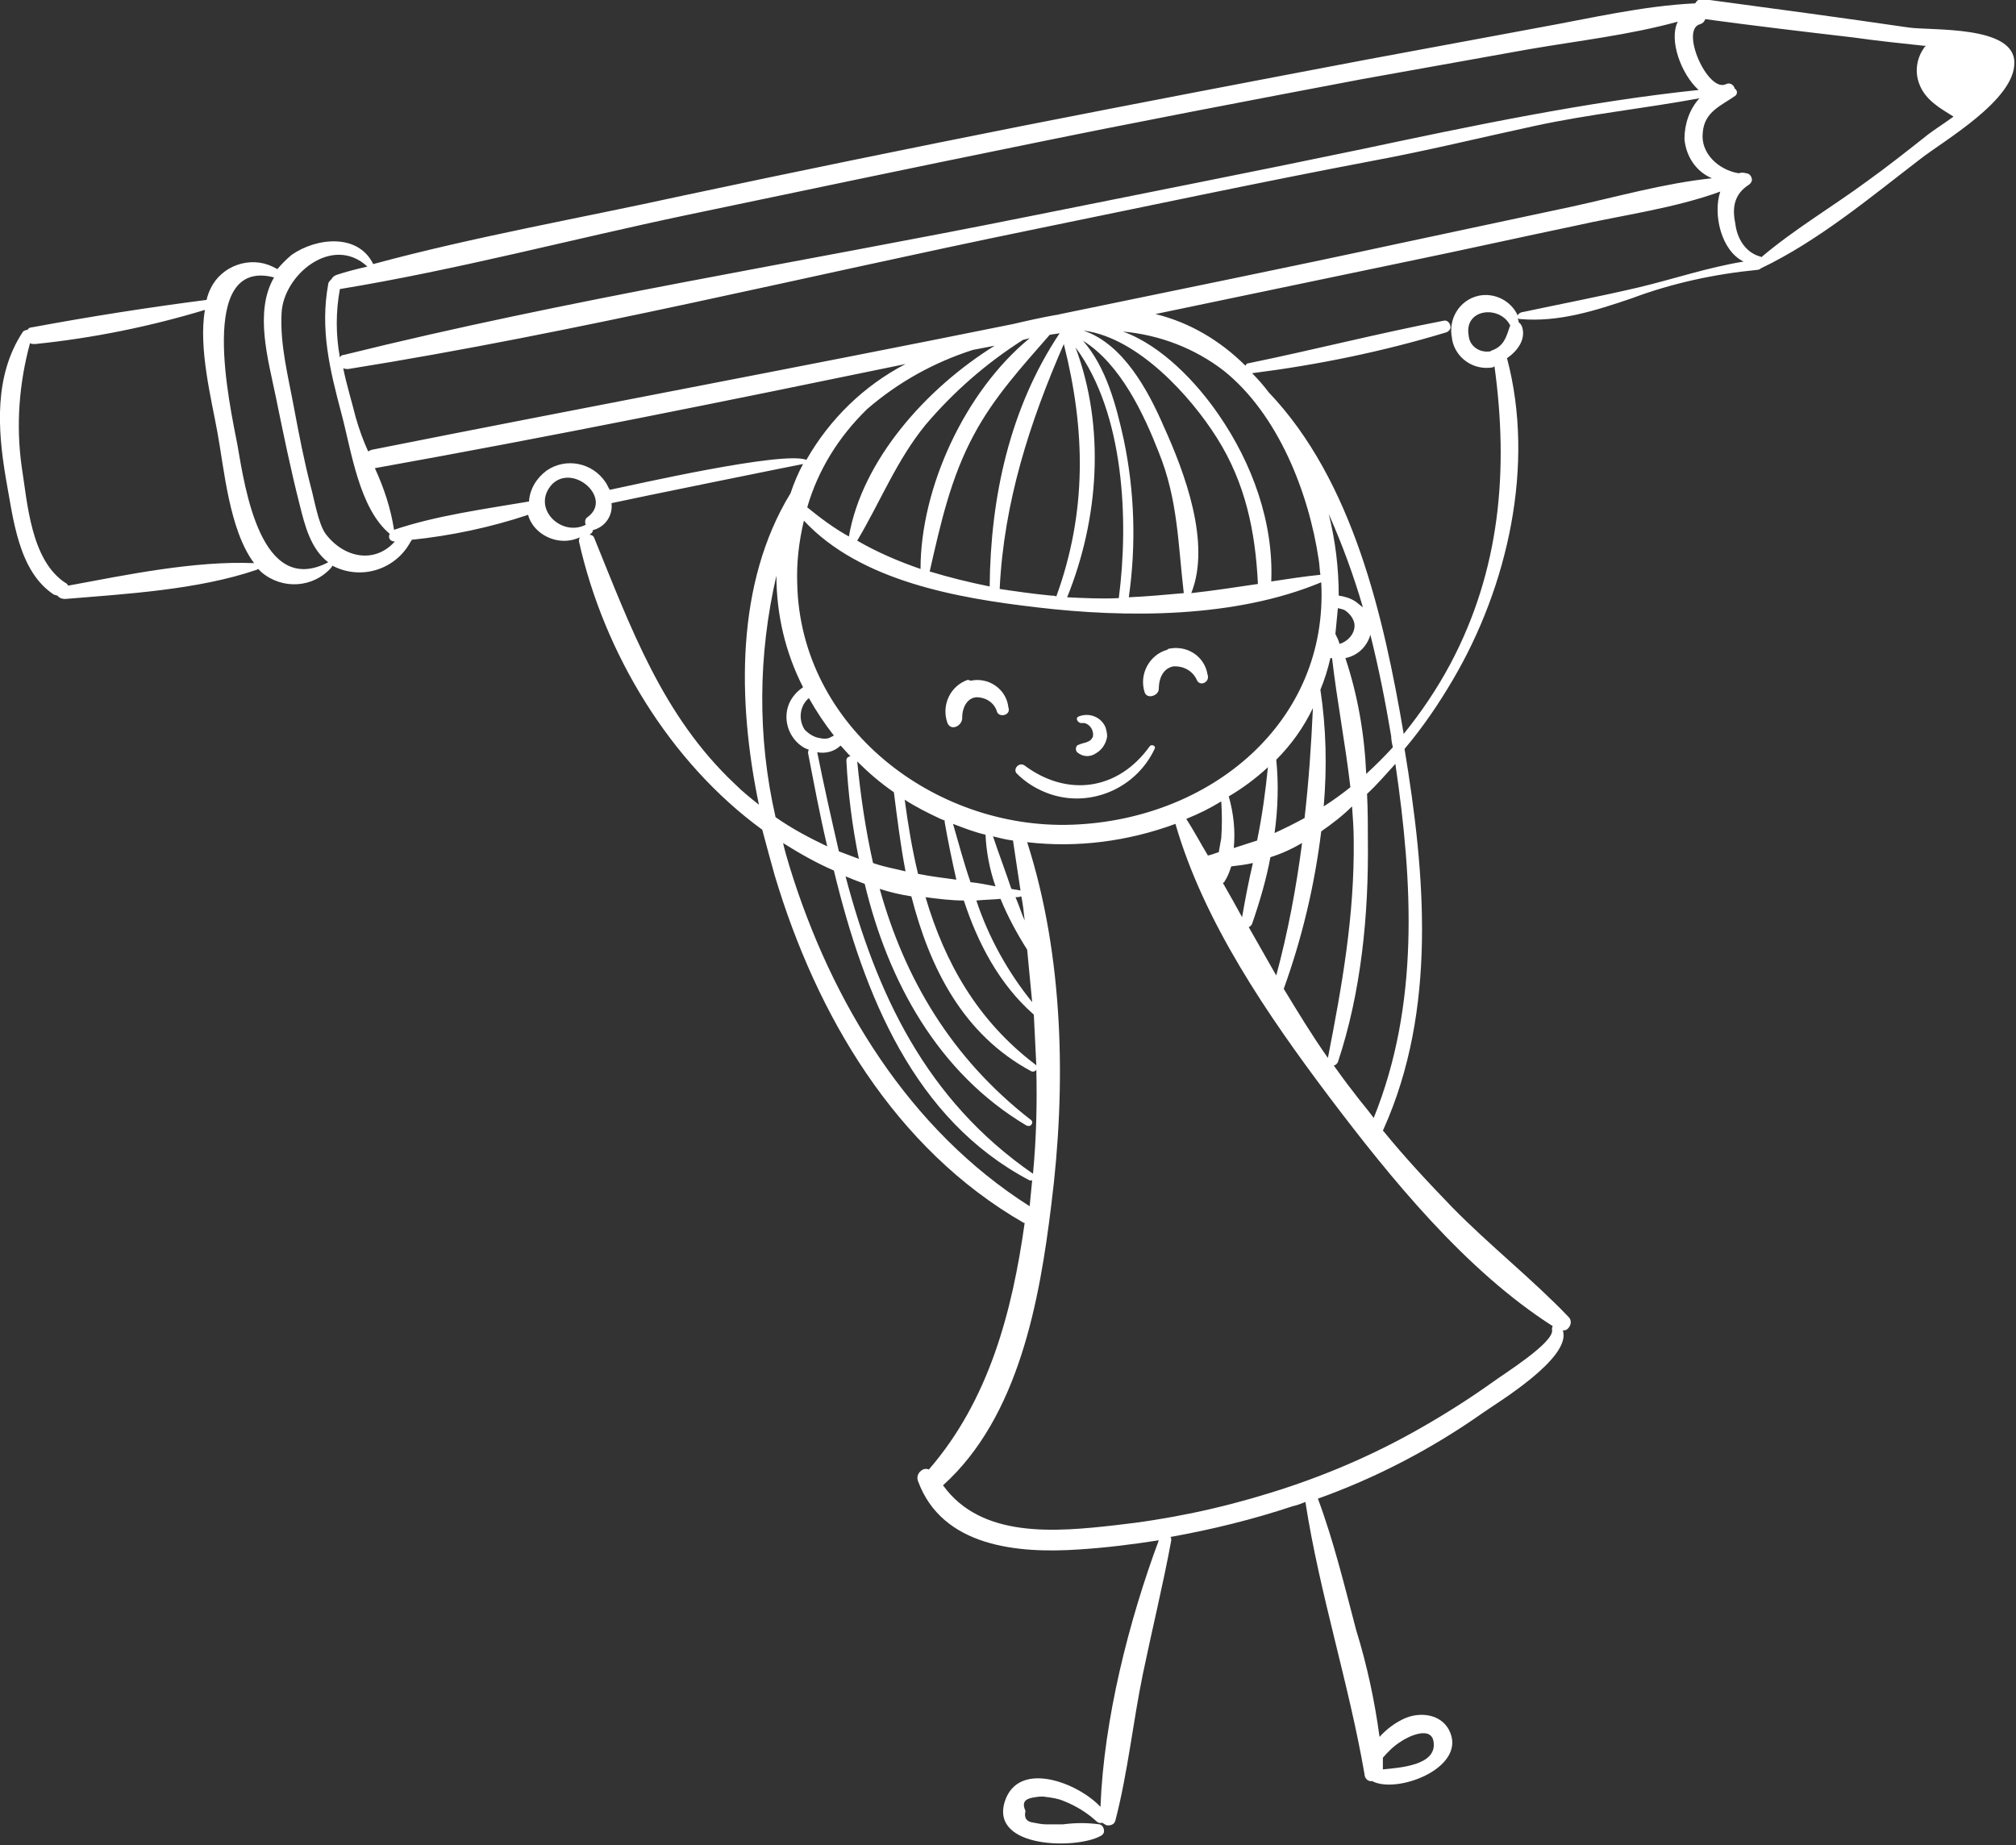 <?xml version="1.0" encoding="utf-8"?>
<!-- Generator: Adobe Illustrator 26.0.3, SVG Export Plug-In . SVG Version: 6.00 Build 0)  -->
<svg version="1.1" id="Calque_1" xmlns="http://www.w3.org/2000/svg" xmlns:xlink="http://www.w3.org/1999/xlink" x="0px" y="0px"
	 viewBox="0 0 242 221.5" style="enable-background:new 0 0 242 221.5;" xml:space="preserve">
<rect x="0" y="0" width="242" height="221.5" fill="#333333" stroke="none"/>
<style type="text/css">
	.st0{fill:#FFFFFF;}
</style>
<g id="Groupe_91" transform="matrix(0.978, -0.208, 0.208, 0.978, 0, 51.282)">
</g>
<g id="Groupe_90">
	<path id="Tracé_73" class="st0" d="M140.2,77.9c2.1-0.5,4.2,0.7,4.7,2.8c0,0.2,0.1,0.3,0.1,0.5c0.1,0.7-0.9,1.2-1.3,0.5
		c-0.5-1.2-1.7-1.8-2.9-1.7c-1.3,0.3-1.7,1.6-1.7,2.7c0,0.8-1.4,1.3-1.7,0.4c-0.7-2.2,0.6-4.5,2.7-5.1C140.1,78,140.2,78,140.2,77.9
		"/>
	<path id="Tracé_74" class="st0" d="M116.6,81.7c2-0.4,4,0.9,4.4,2.9c0,0.2,0.1,0.4,0.1,0.6c0,0.7-1.1,0.9-1.4,0.3
		c-0.3-1.1-1.3-1.8-2.5-1.8c-1.2,0.1-1.7,1.4-1.7,2.4c0.1,1-1.4,1.8-1.8,0.6c-0.7-2.1,0.4-4.4,2.5-5.1
		C116.4,81.7,116.5,81.7,116.6,81.7"/>
	<path id="Tracé_75" class="st0" d="M129.5,89.4c0.6-0.3,1.4-0.2,1.7-1c0.1-0.7-0.3-1.4-1-1.6c-0.1,0-0.2,0-0.4,0
		c-0.4,0-0.8-0.6-0.3-0.8c1.3-0.5,2.7,0.1,3.2,1.3c0.1,0.3,0.2,0.7,0.2,1.1c-0.1,0.8-0.6,1.6-1.3,2c-0.7,0.5-1.6,0.5-2.3-0.1
		c-0.2-0.2-0.2-0.6,0-0.8C129.4,89.4,129.5,89.4,129.5,89.4"/>
	<path id="Tracé_76" class="st0" d="M123,91.9c5.1,3.8,11.2,3,15-2.3c0.2-0.3,0.8-0.1,0.6,0.3c-2.4,5.1-8.5,7.4-13.6,5
		c-1.1-0.5-2.1-1.2-2.9-2C121.5,92.4,122.3,91.4,123,91.9"/>
	<path id="Tracé_77" class="st0" d="M0.7,57.4c-1-5.9-1.4-12.3,2-17.5c0.1-0.2,0.4-0.3,0.6-0.3c0.1-0.2,0.3-0.3,0.5-0.3
		c7-1.3,14-2.4,21-3.3c0.1-0.5,0.3-1,0.5-1.4c1.3-2.7,4.7-3.9,7.4-2.6c0.2,0.1,0.4,0.2,0.6,0.3l0,0c0.5-0.6,1.1-1.2,1.7-1.7
		c3-2.1,8-2.6,9.8,1.1c12.2-3.3,24.8-5.5,37.1-8.2c13.6-2.9,27.3-5.7,40.9-8.4c13.7-2.7,27.3-5.3,41-7.9c7-1.3,14-2.6,21-3.9
		c6.1-1.1,12.4-2.6,18.7-2.9c0.2-0.4,0.6-0.6,1-0.5c8.2,1.1,16.4,2.2,24.6,3.4c2.7,0.4,12.7-0.3,12.7,4.2c0.1,4.5-8.5,9.4-11.3,11.6
		c-6,4.6-12.2,9.8-19.1,13.1c-0.1,0.1-0.3,0.2-0.5,0.2c-5.1,0.5-10.2,1.6-15,3.4c-4.4,1.5-8.8,2.9-13.4,2.5c-0.1,0-0.2,0-0.3-0.1
		c0,0.1,0.1,0.3,0.1,0.4c0,0,0,0.1,0,0.1c0.2,0.1,0.3,0.3,0.4,0.5c0.5,1.5-0.5,2.9-1.8,3.8c3.4,12.8,0.1,27.4-6.5,38.6
		c-1.7,2.9-3.6,5.7-5.8,8.3c2.5,15.1,3.9,31.3-2.5,45.6c0,0.1-0.1,0.1-0.1,0.2c2.6,3.2,5.4,6.2,8.3,9.2c4.5,4.6,9.6,8.6,14,13.2
		c0.4,0.4,0.3,1-0.1,1.4c-0.2,0.2-0.4,0.2-0.6,0.2c1.1,3.3-7.9,8.7-9.6,9.9c-6.1,4.3-12.8,7.8-19.8,10.3c1.9,5.1,3.2,10.5,4.6,15.8
		c1.3,4.2,2.2,8.4,2.8,12.8c0.9-1,2-1.8,3.2-2.3c1.8-0.7,4.1-0.4,5.1,1.4c2.4,4.4-5.8,7.7-9,6.3c-0.1,0-0.1-0.1-0.1-0.1
		c-0.5,0.1-0.9-0.2-1-0.7c0,0,0,0,0-0.1c-1.9-11-5.4-21.7-7.1-32.7c-0.5,0.2-1,0.4-1.5,0.5c-4.8,1.6-9.7,2.8-14.7,3.7
		c0.1,0.1,0.1,0.3,0.1,0.4c-1,5.4-2.3,10.7-3.4,16c-1.2,5.8-1.8,11.8-3.3,17.6c-0.1,0.5-0.6,0.7-1.1,0.6c-0.2-0.1-0.3-0.2-0.5-0.3
		c-0.2,0.1-0.5,0-0.6-0.1c-1.2-1.1-2.5-1.9-4-2.5c-0.7-0.3-1.4-0.4-2.2-0.5c-0.5-0.1-1,0-1.6,0.1c-1,0.2-1.2,0.7-0.8,1.6
		c-0.2,0.8,0.1,1.3,1,1.4c0.5,0.1,1,0.2,1.5,0.2c0.7,0,1.3,0,2,0c1.5-0.2,2.9-0.2,4.4,0c0.4,0.1,0.6,0.6,0.5,1
		c-0.1,0.2-0.2,0.3-0.4,0.4c-2.9,1.6-13.2,1.5-11.5-4.1c1.6-5.1,8.8-2.3,11.5,0.6c0.4-10.5,3.4-22.3,7-32c-3.2,0.5-6.4,0.9-9.6,1.1
		c-7.3,0.5-16.4-0.3-19.3-8.2c-0.2-0.5,0-1.1,0.6-1.4c0.2-0.1,0.5-0.1,0.7,0c7.2-8.3,10-18.9,11.5-29.6c0,0-0.1,0-0.1,0
		c-15.5-8.9-24.9-25-29.9-41.7c-0.5-1.8-1-3.6-1.5-5.5c-11.1-8.1-19-21.2-22-34.6c0-0.2,0-0.3,0.1-0.5c-1.9,0.9-4.2,0.3-5.5-1.3
		c-0.3-0.4-0.6-0.9-0.7-1.4c-4.5,1.5-9.2,2.5-14,3c0,0.1,0,0.1-0.1,0.2c-1.8,3.4-6,4.7-9.4,2.9c0,0.1-0.1,0.1-0.1,0.2
		c-2.2,2.5-5.9,2.7-8.4,0.6c-0.1-0.1-0.2-0.2-0.4-0.4c-0.1,0-0.1,0.1-0.2,0.1c-7,2.4-15.7,2.9-23,3.5c-0.3,0-0.7-0.1-0.9-0.4
		c-0.1,0-0.2-0.1-0.4-0.1C2.2,68.6,1.6,62.3,0.7,57.4 M172.1,209.2c-0.2-2.1-3-0.8-4-0.1c-0.8,0.5-1.5,1.2-2.1,1.9
		c0,0.5,0,0.9,0,1.4C168.1,212.2,172.4,211.9,172.1,209.2 M201.4,2.6c-5.8,1.6-12,2.3-17.8,3.3c-6.7,1.2-13.4,2.4-20.1,3.6
		c-13.7,2.6-27.4,5.2-41,8c-13.3,2.7-26.6,5.5-40,8.3c-13.8,2.9-27.7,6.6-41.7,8.9c-0.5,2.7-0.5,5.5,0,8.2c0.1-0.2,0.3-0.3,0.5-0.3
		c27-6.7,54.8-11.1,82.1-16.6c13.4-2.7,26.7-5.3,40.1-8.1c13.2-2.8,27-5.7,40.4-7.1C201.8,8.9,200.3,4.8,201.4,2.6 M100.7,102.2
		c0.8,0.3,1.6,0.6,2.4,0.9c-0.8-3.9-1.3-7.9-1.5-11.8c0-0.3,0.2-0.5,0.5-0.5c-0.4-0.4-0.8-0.9-1.2-1.3l0,0c-0.7,0.7-1.8,1-2.8,0.8
		C98.9,94.3,99.8,98.3,100.7,102.2 M124,140.9c0.4-4.2,0.5-8.4,0.4-12.5c-0.1,0.2-0.4,0.3-0.6,0.2c0,0,0,0,0,0
		c-8.2-4.4-12.2-12.4-14.4-21c-1.3-0.2-2.6-0.5-3.8-0.9c3,10.8,8.6,20.3,18.1,27.7c0.2,0.1,0.3,0.4,0.1,0.6
		c-0.1,0.2-0.4,0.2-0.6,0.1c-10.6-6.3-16.6-17.3-19.4-29c-0.8-0.3-1.6-0.6-2.3-0.9C105.2,119.2,111.1,132,124,140.9
		C124,140.9,124,140.9,124,140.9 M121.9,107.7c0.4,0.9,0.7,1.9,1.1,2.8c-0.1-1-0.2-1.9-0.4-2.9C122.3,107.7,122.1,107.7,121.9,107.7
		 M122.5,106.9c-0.3-2-0.6-4-0.9-6c-0.8-0.1-1.6-0.3-2.4-0.5c0.7,2.1,1.5,4.2,2.2,6.3C121.8,106.8,122.1,106.8,122.5,106.9
		 M120.1,107.9c-1,0.1-1.9,0.1-2.9,0.2c1.5,4.5,3.8,8.6,6.7,12.2c-0.2-2.1-0.4-4.2-0.6-6.3C122.1,112.1,121,110.1,120.1,107.9
		 M118.3,100.2c-1.3-0.3-2.6-0.8-3.9-1.3c0.7,2.4,1.3,4.7,2.1,7c1,0.1,2,0.3,3,0.5C118.8,104.4,118.4,102.3,118.3,100.2
		 M115.7,108.1c-1.5,0-3.1-0.2-4.6-0.4c2.3,7.8,6.2,14.8,13.2,20.1c0,0,0.1,0.1,0.1,0.1c-0.1-2-0.2-4.1-0.3-6.1
		C120,118.2,117.4,113.3,115.7,108.1 M113.4,98.7c0-0.1,0-0.1,0-0.2c-0.2-0.1-0.3-0.1-0.5-0.2c-1.5-0.7-2.9-1.4-4.3-2.3
		c0.4,3,0.9,6,1.6,8.9c1.5,0.3,3.1,0.5,4.6,0.7C114.3,103.4,113.8,101,113.4,98.7 M107.3,95.1c-1.6-1.1-3-2.3-4.4-3.7
		c0.4,4.1,1,8.2,1.9,12.2c0.1,0,0.2,0.1,0.3,0.1c1.2,0.4,2.4,0.6,3.6,0.9C108.1,101.5,107.7,98.2,107.3,95.1 M98.4,88.6
		c0.4,0.1,0.8,0.1,1.1,0c0.2-0.1,0.4-0.2,0.6-0.3c-1.1-1.4-2.1-2.9-3-4.5c-1.1,0.9-1.3,2.6-0.5,3.8C97.1,88.1,97.7,88.5,98.4,88.6
		 M128.7,99c16.6-0.6,30.8-12.3,29.9-29.1c-10.3,4.3-23.3,4.3-34.2,3c-9.4-1.1-21.1-3.1-27.9-10.4c-0.6,2.5-0.9,5.1-0.8,7.6
		C96.1,87.3,112.2,99.6,128.7,99 M148.1,101.8c0.9-0.3,1.9-0.6,2.8-0.9c0.6-2.9,1-5.8,1.3-8.8c-1.4,1.3-3,2.5-4.7,3.5
		C148.1,97.7,148.3,99.8,148.1,101.8 M153,100c1.3-0.6,2.5-1.2,3.6-1.8c0.5-4.4,0.8-8.7,1-13.2c-1.1,2.3-2.6,4.4-4.4,6.2
		C153.5,94.1,153.4,97.1,153,100 M158.9,96.8c1.1-0.7,2.2-1.5,3.2-2.3c-0.6-5.2-1.6-10.3-2.2-15.5c-0.1,0-0.1,0-0.2,0
		c-0.3,1.3-0.7,2.6-1.2,3.8C159.2,87.4,159.3,92.1,158.9,96.8 M158.6,99.8c-0.8,6.5-2.3,12.8-4.5,18.9c1.7,2.8,3.4,5.6,5.3,8.3
		c1.7-8.7,3.2-17.1,3.1-26.1c0-1.4-0.1-2.7-0.2-4.1C161.2,97.9,159.9,98.9,158.6,99.8 M156.3,101.2c-1.2,0.7-2.5,1.3-3.8,1.7
		c-0.5,2.7-1.3,5.4-2.2,8c-0.1,0.2-0.2,0.3-0.4,0.4c1.1,1.9,2.2,3.9,3.3,5.8C154.6,111.9,155.6,106.6,156.3,101.2 M150.4,103.6
		c-0.9,0.2-1.7,0.3-2.6,0.4c-0.2,0.6-0.4,1.2-0.8,1.8c0,0.1-0.1,0.1-0.2,0.2c0.8,1.4,1.6,2.8,2.3,4.1
		C149.5,107.8,149.9,105.7,150.4,103.6 M146.3,102.3c0.1-0.6,0.2-1.1,0.3-1.7c0.1-1.5,0.1-2.9,0-4.4c-1.3,0.8-2.7,1.5-4.2,2.1
		c0.9,1.4,1.7,2.9,2.6,4.4C145.5,102.6,145.9,102.4,146.3,102.3 M161.5,73.3c-0.3-0.2-0.6-0.2-0.9-0.3c-0.1,1.1-0.2,2.1-0.3,3.1
		c0,0,0,0,0,0c0.2,0.4,0.4,0.8,0.5,1.2c1-0.3,1.8-1.2,1.8-2.2C162.6,74.5,162.2,73.8,161.5,73.3 M162.7,72.2
		c0.3,0.2,0.6,0.5,0.9,0.7c-1.1-3.8-2.5-7.6-4.1-11.2c0.8,3.2,1.2,6.5,1.2,9.8C161.4,71.6,162.1,71.8,162.7,72.2 M146.9,44.5
		c-3.5-2.7-7.7-4.3-12.1-4.7c4.7,1.7,8.9,6.2,11.5,10c4,5.8,6.6,12.9,6.3,20c2-0.3,3.9-0.6,5.9-0.8l0,0c-0.1-0.6-0.1-1.2-0.2-1.8
		C157.1,59.1,153.4,49.7,146.9,44.5 M128.1,71.7c2.1,0.1,4.2,0.2,6.2,0.1c1.2-9.2,0.7-22.2-5.2-30.1
		C132.7,51.3,131.9,62.3,128.1,71.7 M116.9,52.2c-2.8,5.2-4,10.7-5.3,16.4c2.3,0.7,4.7,1.3,7.2,1.8c0.1-10.7,2.4-21.4,8.4-30.4
		c-0.4,0.1-0.8,0.1-1.2,0.2C122.6,44.1,119.3,47.7,116.9,52.2 M123.6,40.6l-0.8,0.2c-4.4,2.8-8.3,6.2-11.7,10.2
		c-3.5,4.3-5.4,9.2-8.2,13.9c2.4,1.4,5,2.5,7.6,3.4C110.5,58.6,115.8,47,123.6,40.6 M120,70.7c2,0.3,4.1,0.6,6.2,0.8
		c0.2,0,0.4,0,0.6,0.1c3.7-10.2,3.5-20,0.9-30.3C123.6,50.7,120.5,60.3,120,70.7 M134.9,52.8c1.3,6.2,1.5,12.6,0.6,18.9
		c2.2-0.1,4.4-0.3,6.6-0.5c-0.7-6-0.7-11.2-3-16.9c-1.8-4.6-4.6-10.6-9.1-13.4C132.8,44.1,134,48.7,134.9,52.8 M139.7,51.2
		c2.5,5.5,5.7,14,3.3,20c2.7-0.3,5.3-0.7,8-1.1c-0.3-6.3-1.5-12.1-4.9-17.5c-3.2-5.1-9.5-12-15.9-12.9c0,0-0.1,0-0.1,0
		C134.8,41.3,137.8,46.8,139.7,51.2 M96.9,60.9c1.6,1.3,3.2,2.5,5,3.5c1.6-9.2,9.3-17.8,17.5-22.9l-2.6,0.5c-4.7,1.5-9,3.9-12.7,7.1
		C100.7,52.4,98.2,56.4,96.9,60.9L96.9,60.9 M121.6,38.9c1.7-0.4,3.5-0.8,5.2-1.1c0,0,0.1,0,0.1,0l0.4-0.1
		c13.5-2.8,26.9-5.5,40.3-8.4c7-1.5,14.1-3,21.1-4.5c5.5-1.2,11.1-2.8,16.8-3.4c-1.9-0.8-3.1-2.6-3.3-4.7c0-1.8,0.6-3.6,1.8-4.9
		c-6.5,1.2-13.2,1.9-19.7,3.3s-13,3-19.5,4.2c-13.7,2.6-27.3,5.5-41,8.3c-27.3,5.6-54.5,12.3-82,16.7c-0.2,0-0.4,0-0.6-0.1
		c0.4,2,1,3.9,1.5,5.9c0.4,1.4,0.9,2.8,1.5,4.1c0.1-0.1,0.2-0.1,0.4-0.2C70.2,48.9,95.9,44.1,121.6,38.9 M211.3,30.8
		c0.1,0,0.1,0,0.1,0.1c4-3.4,8.6-6.1,12.8-9.2c2.5-1.8,4.9-3.7,7.3-5.6c0.8-0.6,1.9-1.3,3-2.1c-1.6-1-3.4-2-4.1-3.9
		c-0.6-1.5-0.3-3.2,0.6-4.4c0-0.1,0.1-0.1,0.2-0.2c-0.1,0-0.1,0-0.2,0c-2.8-0.3-5.7-0.6-8.5-1c-6-0.7-11.9-1.4-17.8-2.2
		c-0.1,0.3-0.3,0.5-0.6,0.6c-2.5,0.6,0.9,8.3,3.1,7.2c0.4-0.2,0.8,0,1,0.4c0,0,0,0.1,0,0.1c0.3,0.2,0.4,0.5,0.2,0.8
		c0,0-0.1,0.1-0.1,0.1c-1.7,1.2-3.7,1.9-3.9,4.4c-0.3,2.5,1.9,4.5,4.3,4.9c0.3-0.1,0.6-0.1,0.9,0c0.4,0,0.7,0.4,0.7,0.8
		c0,0.2-0.2,0.5-0.4,0.6c-1.7,1.1-2,2.7-1.6,4.6C208.5,28.6,209.5,30.3,211.3,30.8 M181.2,39.3c0-0.1,0.1-0.2,0.1-0.2
		c-1.2-2.5-5.6-2.1-5,1.2c0.1,1.2,1.2,2,2.4,1.9c0.1,0,0.2,0,0.3-0.1C180.5,41.6,180.8,40.5,181.2,39.3 M168.5,88.1L168.5,88.1
		c2.1-2.6,4-5.4,5.6-8.4c6-11.3,7-23.3,5.3-35.7c-0.1,0-0.1,0-0.2,0.1c-2.3,0.4-4.5-1.1-4.9-3.4c0,0,0-0.1,0-0.1
		c-0.5-2.3,0.9-4.6,3.2-5.1c0,0,0,0,0,0c1.9-0.4,3.9,0.6,4.7,2.4c0-0.2,0.2-0.3,0.4-0.4c4.7-1,9.4-1.9,14.1-3
		c4.2-1,8.3-2.4,12.6-3.1c-2.7-1.3-3.7-5.7-2.8-8.4c-5.5,2-11.6,2.8-17.4,4.1c-6.7,1.4-13.4,2.9-20.2,4.3
		c-10.1,2.1-20.1,4.2-30.2,6.3c4.1,1,7.8,3.2,10.8,6.2c0.1-0.2,0.2-0.3,0.4-0.3c7.8-1.6,15.6-3.6,23.4-5.1c0.4-0.1,0.7,0.2,0.8,0.6
		c0.1,0.4-0.2,0.7-0.5,0.8c-7.6,2.3-15.4,3.9-23.3,4.9c0.7,0.7,1.4,1.5,2,2.3C162.4,57.7,166.1,74,168.5,88.1 M167,88.4
		c-0.7-4.2-1.5-8.2-2.5-12.2c-0.4,1.4-1.5,2.5-3,2.8c1.5,4.5,2.3,9.2,2.5,13.9c1.1-1,2.2-2.1,3.2-3.2C167.1,89.3,167,88.8,167,88.4
		 M167.5,91.7c-1.1,1.2-2.2,2.5-3.4,3.6c0.1,2,0.1,3.9,0.1,5.7c0.1,8.8-0.8,18.1-3.6,26.5c-0.1,0.2-0.3,0.4-0.5,0.4
		c0.8,1.1,1.5,2.1,2.3,3.1c0.8,1.1,1.7,2.1,2.5,3.2C170.4,120.6,169.6,106,167.5,91.7 M113.2,178.3c4.6,6.4,13.5,5.6,20.6,4.8
		c6.4-0.7,12.6-2,18.7-3.9c6.2-1.9,12.3-4.5,17.9-7.7c3-1.7,6-3.6,8.8-5.6c1.2-0.9,7.5-4.8,7.1-6.3c0-0.1,0-0.3,0.1-0.4
		c-10.5-6.7-19.5-17.8-26.9-27.6c-7.3-9.7-15-20.9-18.4-32.7c-5.7,2.1-11.8,2.9-17.8,2.2c4.4,13.7,4.7,29.3,2.9,43.5
		C124.8,156.1,122.3,170.1,113.2,178.3 M94.8,104.1c5,16.2,14.3,31.5,28.8,40.7c0.1-1,0.2-2.1,0.3-3.1c-0.1,0-0.2,0-0.3,0
		c-13.9-7.3-19.9-22.3-23.5-37.2c-2.1-0.9-4.2-2.1-6.1-3.3C94.2,102.1,94.5,103.1,94.8,104.1 M99.3,101.6c-0.9-3.8-1.6-7.6-2.3-11.2
		c0-0.1,0-0.3,0.1-0.4c-0.2-0.1-0.3-0.1-0.5-0.2c-2-1.1-2.8-3.7-1.7-5.7c0.4-0.7,0.9-1.2,1.5-1.6c-2.1-4.1-3.2-8.7-3.2-13.4
		c-2.2,9.5-2.3,19.4-0.1,29C95.1,99.5,97.2,100.6,99.3,101.6 M71.3,64.5c4.4,10.8,8.2,21.4,16.9,29.6c0.9,0.9,1.9,1.7,2.9,2.5
		c-2.6-12.5-2.8-26.6,3.8-37.4c0.4-1.2,0.9-2.4,1.5-3.5c-0.1,0-20.8,4.2-23,4.7c0.2,1.4-0.7,2.8-2.1,3.2c0,0-0.1,0-0.1,0
		c0,0.1-0.1,0.3-0.2,0.4c-0.1,0.1-0.2,0.1-0.2,0.2C71,64.2,71.2,64.3,71.3,64.5 M70.3,63c-0.1-0.3-0.1-0.7,0.2-0.9
		c3.1-2.2-1.6-6.5-4.2-4C63.7,60.9,67.3,64.5,70.3,63 M63.5,60.2c0.1-1.5,0.9-2.8,2.1-3.7c2.3-1.6,5.5-1,7.1,1.4c0,0,0,0,0,0
		c0.2,0.3,0.3,0.6,0.5,0.9c2.9-0.6,20.8-4.7,23.6-3.6c2.8-4.9,6.9-8.9,11.9-11.5C87.4,48.1,66.2,52.4,45,56.2c0,0,0,0,0,0
		c1.1,2.4,1.9,4.8,2.3,7.4C52.3,61.9,58.2,61.1,63.5,60.2 M47.4,65C47.3,65,47.3,65,47.4,65c-0.4,0-0.7-0.2-0.7-0.6
		c0-0.1,0-0.2,0.1-0.3l0,0c-3.7-3.1-4.6-9.9-5.8-14.4c-1.4-5.3-2.6-10.1-1.6-15.6c0-0.2,0.2-0.4,0.4-0.6c0.1-0.2,0.3-0.4,0.6-0.5
		c1.2-0.4,2.4-0.7,3.7-1c-4.2-3.9-10.1,1-10.3,5.6c-0.2,3.8,0.8,7.6,1.5,11.4c0.6,3.2,1.2,6.3,2,9.4c0.4,1.4,0.9,4.5,1.8,5.7
		C41.3,67,45,67.7,47.4,65 M39.4,67.5c-2.1-1.6-2.8-4.4-3.4-6.8c-1.1-4.3-2-8.7-2.9-13.1c-0.9-4.4-2.6-10.2-0.2-14.3
		c-9.3-2.4-5.3,15.4-4.4,20.1C29.4,58.6,31.3,71.7,39.4,67.5 M7.9,70C8,70,8.1,70.2,8.2,70.3c7-1.3,15.2-3,22.3-2.7
		c-3-4-3.6-11.4-4.4-15.7c-0.7-3.9-2.3-10.1-1.5-14.7c-6.6,2-13.5,3.4-20.4,4.1c-0.2,0-0.4,0-0.6-0.1C2.3,46,1.9,51,2.6,56
		C3.3,60.4,3.7,67.3,7.9,70"/>
</g>
</svg>
